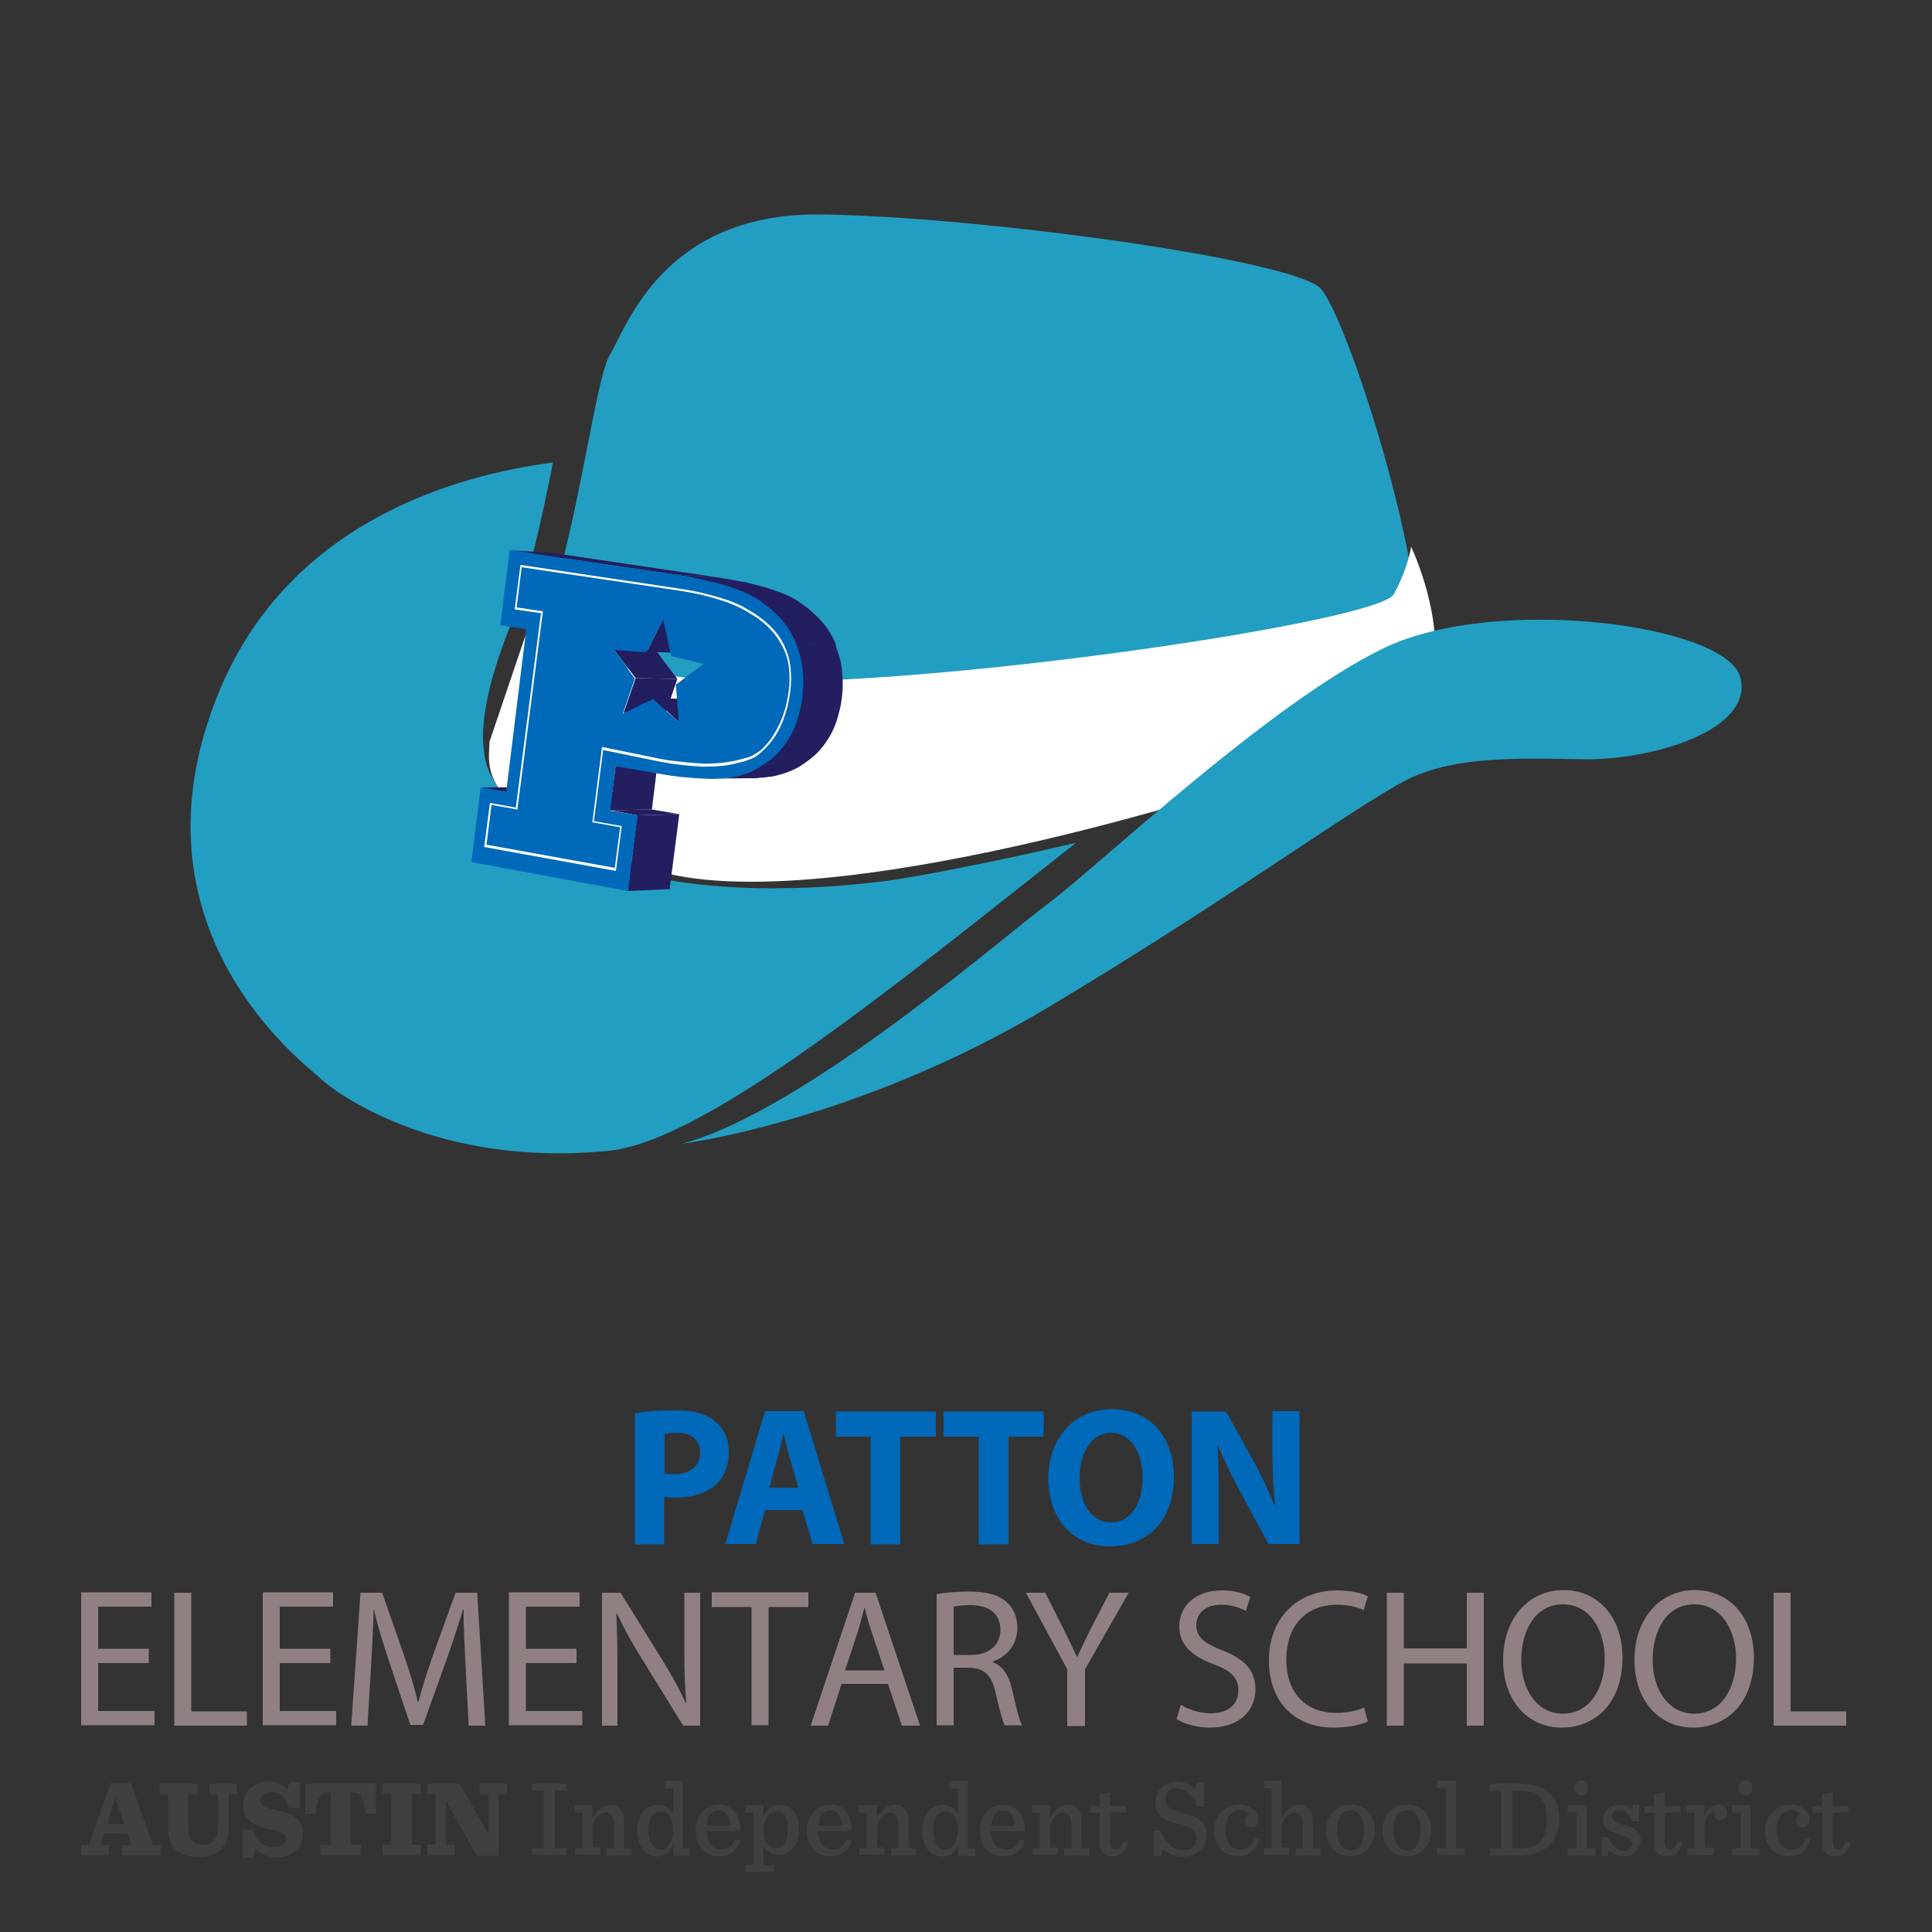 <?xml version="1.0" encoding="utf-8"?>
<!-- Generator: Adobe Illustrator 21.1.0, SVG Export Plug-In . SVG Version: 6.00 Build 0)  -->
<svg version="1.1" id="Layer_1" xmlns="http://www.w3.org/2000/svg" xmlns:xlink="http://www.w3.org/1999/xlink" x="0px" y="0px"
	 viewBox="0 0 500 500" style="enable-background:new 0 0 500 500;" xml:space="preserve">
<rect x="0" y="0" width="500" height="500" fill="#333333" stroke="none"/>
<style type="text/css">
	.st0{fill:#0069B9;}
	.st1{fill:#908082;}
	.st2{fill:#404041;}
	.st3{fill:#229EC2;}
	.st4{fill:none;}
	.st5{fill:#FFFFFF;}
	.st6{fill:#231E5F;}
</style>
<g id="Text">
	<g>
		<path class="st0" d="M164.4,365.7c2.4-0.4,5.7-0.7,10.3-0.7c4.7,0,8.1,0.9,10.3,2.8c2.2,1.7,3.6,4.6,3.6,8c0,3.4-1.1,6.2-3.1,8.2
			c-2.6,2.5-6.5,3.6-11,3.6c-1,0-1.9-0.1-2.6-0.2v12.3h-7.6V365.7z M172,381.3c0.7,0.2,1.5,0.2,2.6,0.2c4.1,0,6.6-2.1,6.6-5.6
			c0-3.2-2.2-5.1-6-5.1c-1.6,0-2.6,0.2-3.2,0.3V381.3z"/>
		<path class="st0" d="M198,390.8l-2.4,8.8h-7.9l10.3-34.4h10l10.5,34.4h-8.2l-2.6-8.8H198z M206.6,385l-2.1-7.3
			c-0.6-2-1.2-4.6-1.7-6.6h-0.1c-0.5,2-1,4.6-1.6,6.6l-2,7.3H206.6z"/>
		<path class="st0" d="M225.4,371.8h-9.1v-6.5h25.9v6.5h-9.2v27.9h-7.7V371.8z"/>
		<path class="st0" d="M253.3,371.8h-9.1v-6.5h25.9v6.5H261v27.9h-7.7V371.8z"/>
		<path class="st0" d="M303.8,382.1c0,11.3-6.7,18.1-16.6,18.1c-10,0-15.9-7.7-15.9-17.5c0-10.3,6.5-18,16.4-18
			C298.2,364.7,303.8,372.6,303.8,382.1z M279.4,382.5c0,6.7,3.1,11.5,8.2,11.5c5.2,0,8.1-5,8.1-11.7c0-6.2-2.9-11.5-8.2-11.5
			C282.5,370.8,279.4,375.9,279.4,382.5z"/>
		<path class="st0" d="M308.4,399.7v-34.4h8.9l7,12.6c2,3.6,4,7.9,5.5,11.8h0.2c-0.5-4.5-0.7-9.2-0.7-14.4v-10.1h7v34.4h-8
			l-7.2-13.3c-2-3.7-4.2-8.1-5.9-12.2l-0.1,0.1c0.2,4.5,0.3,9.4,0.3,15v10.4H308.4z"/>
	</g>
	<g>
		<path class="st1" d="M38.5,430.4H25.4v12.4H40v3.7H21v-34.4h18.2v3.7H25.4v10.9h13.1V430.4z"/>
		<path class="st1" d="M45.1,412.2h4.4v30.7h14.4v3.7H45.1V412.2z"/>
		<path class="st1" d="M85.6,430.4H72.4v12.4h14.6v3.7h-19v-34.4h18.2v3.7H72.4v10.9h13.1V430.4z"/>
		<path class="st1" d="M120.5,431.5c-0.2-4.8-0.6-10.6-0.5-14.9h-0.2c-1.2,4-2.6,8.3-4.3,13.1l-6,16.7h-3.3l-5.5-16.4
			c-1.6-4.9-3-9.3-3.9-13.4h-0.1c-0.1,4.3-0.4,10.1-0.7,15.2l-0.9,14.8h-4.2l2.4-34.4h5.6l5.8,16.6c1.4,4.2,2.6,8,3.4,11.6h0.2
			c0.9-3.5,2.1-7.3,3.6-11.6l6-16.6h5.6l2.1,34.4h-4.3L120.5,431.5z"/>
		<path class="st1" d="M149.2,430.4h-13.1v12.4h14.6v3.7h-19v-34.4H150v3.7h-13.9v10.9h13.1V430.4z"/>
		<path class="st1" d="M155.8,446.6v-34.4h4.8l10.8,17.4c2.5,4,4.5,7.7,6.1,11.2l0.1-0.1c-0.4-4.6-0.5-8.8-0.5-14.1v-14.4h4.1v34.4
			h-4.4L166,429.1c-2.4-3.8-4.6-7.8-6.3-11.5l-0.2,0.1c0.2,4.3,0.3,8.5,0.3,14.2v14.7H155.8z"/>
		<path class="st1" d="M194.5,415.9h-10.3v-3.8h25v3.8h-10.3v30.6h-4.4V415.9z"/>
		<path class="st1" d="M217.8,435.8l-3.5,10.8h-4.5l11.5-34.4h5.3l11.5,34.4h-4.7l-3.6-10.8H217.8z M228.9,432.3l-3.3-9.9
			c-0.8-2.2-1.3-4.3-1.8-6.3h-0.1c-0.5,2-1.1,4.1-1.7,6.2l-3.3,10H228.9z"/>
		<path class="st1" d="M242.4,412.6c2.2-0.5,5.4-0.7,8.4-0.7c4.7,0,7.7,0.9,9.8,2.8c1.7,1.5,2.7,3.9,2.7,6.5c0,4.5-2.8,7.6-6.4,8.8
			v0.2c2.6,0.9,4.2,3.4,5,6.9c1.1,4.8,1.9,8.1,2.6,9.4h-4.5c-0.5-1-1.3-3.9-2.3-8.2c-1-4.7-2.8-6.5-6.8-6.7h-4.1v14.9h-4.4V412.6z
			 M246.8,428.3h4.5c4.7,0,7.6-2.6,7.6-6.5c0-4.4-3.2-6.4-7.8-6.4c-2.1,0-3.6,0.2-4.3,0.4V428.3z"/>
		<path class="st1" d="M276.2,446.6V432l-10.7-19.8h5l4.8,9.5c1.3,2.6,2.3,4.7,3.4,7.1h0.1c1-2.2,2.1-4.5,3.4-7.1l4.9-9.5h5
			l-11.3,19.8v14.7H276.2z"/>
		<path class="st1" d="M305.6,441.2c2,1.2,4.8,2.2,7.8,2.2c4.5,0,7.1-2.4,7.1-5.9c0-3.2-1.8-5.1-6.4-6.8c-5.5-2-8.9-4.9-8.9-9.8
			c0-5.4,4.4-9.3,10.9-9.3c3.5,0,6,0.8,7.5,1.7l-1.2,3.6c-1.1-0.6-3.4-1.6-6.4-1.6c-4.6,0-6.4,2.8-6.4,5.2c0,3.2,2.1,4.8,6.7,6.6
			c5.7,2.2,8.6,5.1,8.6,10.1c0,5.3-3.9,9.9-11.8,9.9c-3.3,0-6.8-1-8.6-2.2L305.6,441.2z"/>
		<path class="st1" d="M354,445.5c-1.6,0.8-4.8,1.6-8.9,1.6c-9.5,0-16.7-6.1-16.7-17.4c0-10.8,7.2-18.1,17.6-18.1
			c4.2,0,6.9,0.9,8,1.5l-1.1,3.6c-1.7-0.8-4-1.4-6.8-1.4c-7.9,0-13.2,5.2-13.2,14.2c0,8.4,4.8,13.8,13,13.8c2.7,0,5.4-0.6,7.1-1.4
			L354,445.5z"/>
		<path class="st1" d="M363.3,412.2v14.4h16.3v-14.4h4.4v34.4h-4.4v-16.1h-16.3v16.1h-4.4v-34.4H363.3z"/>
		<path class="st1" d="M419.9,429c0,11.8-7.1,18.1-15.7,18.1c-8.9,0-15.2-7-15.2-17.5c0-10.9,6.7-18.1,15.7-18.1
			C413.9,411.6,419.9,418.8,419.9,429z M393.7,429.6c0,7.4,3.9,13.9,10.8,13.9c6.9,0,10.8-6.5,10.8-14.3c0-6.8-3.5-14-10.8-14
			C397.3,415.2,393.7,422,393.7,429.6z"/>
		<path class="st1" d="M453.9,429c0,11.8-7.1,18.1-15.7,18.1c-8.9,0-15.2-7-15.2-17.5c0-10.9,6.7-18.1,15.7-18.1
			C447.9,411.6,453.9,418.8,453.9,429z M427.7,429.6c0,7.4,3.9,13.9,10.8,13.9c6.9,0,10.8-6.5,10.8-14.3c0-6.8-3.5-14-10.8-14
			C431.3,415.2,427.7,422,427.7,429.6z"/>
		<path class="st1" d="M459,412.2h4.4v30.7h14.4v3.7H459V412.2z"/>
	</g>
	<path class="st2" d="M33,474.5h-6.1l-1,3h2.3v2.7H21v-2.7h2l5.6-16h5.3l5.7,16h2v2.7h-10v-2.7h2.3L33,474.5z M27.7,472h4.4
		l-2.2-6.7h-0.1L27.7,472z"/>
	<path class="st2" d="M43.5,473.4v-9.1h-2.2v-2.7h9.9v2.7h-2.5v8.6c0,3.4,1.4,4.5,3.8,4.5c1.2,0,2.1-0.3,2.8-1
		c0.7-0.8,1.1-2.1,1.1-4v-8.1h-2.3v-2.7h7.2v2.7h-2.1v8.9c0,4-2.2,7.4-7.5,7.4C46.1,480.6,43.5,478,43.5,473.4"/>
	<path class="st2" d="M62.7,473.6h2.8c0.9,2.9,2.5,4.4,5.6,4.4c1.9,0,2.9-0.9,2.9-2.2c0-1.5-1.6-1.8-4.5-2.5
		c-3.1-0.7-6.6-1.8-6.6-6.1c0-3.8,3.1-6.1,6.7-6.1c2.2,0,3.8,0.8,4.7,2.1l0.6-2h2.7v6.7h-2.8c-0.9-2.8-2.2-4.1-4.6-4.1
		c-1.9,0-2.8,1.1-2.8,2.2c0,1.6,1.8,2,4.6,2.6c3,0.7,6.4,1.8,6.4,5.9c0,3.7-2.8,6.2-6.9,6.2c-2.4,0-4.4-1-5.4-2.3l-0.6,2.3h-2.7
		V473.6z"/>
	<path class="st2" d="M82.9,477.4h2.7v-13.5h-0.5c-2.2,0-2.6,0.7-3.5,5.5h-2.6v-7.8h18.3v7.8h-2.6c-0.9-4.8-1.3-5.5-3.5-5.5h-0.5
		v13.5h2.7v2.7H82.9V477.4z"/>
	<polygon class="st2" points="99,477.4 101.3,477.4 101.3,464.3 99,464.3 99,461.6 108.9,461.6 108.9,464.3 106.6,464.3 
		106.6,477.4 108.9,477.4 108.9,480.1 99,480.1 	"/>
	<polygon class="st2" points="115.6,466.3 115.4,466.3 115.4,477.4 117.7,477.4 117.7,480.1 110.6,480.1 110.6,477.4 112.7,477.4 
		112.7,464.3 110.6,464.3 110.6,461.6 119,461.6 126.1,474.3 126.4,474.3 126.4,464.3 124.1,464.3 124.1,461.6 131.2,461.6 
		131.2,464.3 129,464.3 129,480.3 123.4,480.3 	"/>
	<polygon class="st2" points="137.7,478.3 140.7,478.3 140.7,463.4 137.7,463.4 137.7,461.6 146.7,461.6 146.7,463.4 143.6,463.4 
		143.6,478.3 146.7,478.3 146.7,480.1 137.7,480.1 	"/>
	<path class="st2" d="M148.7,478.3h2v-9.2h-2v-1.9h4.6v3.3c1.4-2.4,2.9-3.4,4.8-3.4c2,0,3.4,1.5,3.4,4v7.2h2v1.9h-6.5v-1.9h1.9V472
		c0-1-0.2-1.8-0.7-2.3c-0.4-0.4-0.9-0.6-1.5-0.6c-1.5,0-3.3,1.6-3.3,4.1v4.9h1.9v1.9h-6.5V478.3z"/>
	<path class="st2" d="M166.7,479c-1.2-1.2-1.8-3.1-1.8-5.1c0-2.1,0.7-4.2,1.9-5.4c0.9-0.9,2.1-1.4,3.5-1.4c1.9,0,3.1,0.9,3.9,2.3
		v-6.5H172v-2h4.7v17.5h1.9v1.9h-4.4v-2.7c-0.9,1.9-2.5,2.9-4.1,2.9C168.8,480.4,167.5,479.9,166.7,479 M174.2,473.7
		c0-2.6-1-4.9-3.2-4.9c-2,0-3.2,1.8-3.2,4.9c0,3.2,1.5,5,3.2,5C172.6,478.6,174.2,476.8,174.2,473.7"/>
	<path class="st2" d="M182.9,473.8c0.1,3.2,1.4,4.8,3.9,4.8c1.5,0,2.7-0.7,3.5-2.4h1.3c-0.7,2.8-2.7,4.2-5.5,4.2
		c-3.9,0-6.1-2.8-6.1-6.6c0-3.9,2.6-6.8,6.2-6.8c3.8,0,5.5,3.4,5.4,6.9H182.9z M182.9,472.5h6.1c-0.2-2.4-1-4-2.9-4
		C184.3,468.5,183.1,469.6,182.9,472.5"/>
	<path class="st2" d="M193,482.6h2v-13.5h-2v-1.9h4.6v3c0.9-2.3,2.6-3.2,4.3-3.2c1.3,0,2.4,0.5,3.2,1.4c1.2,1.2,1.7,3,1.7,5.1
		c0,2.1-0.7,4.1-1.9,5.2c-0.9,0.9-2,1.4-3.2,1.4c-1.9,0-3.3-1-4.1-2.4v4.9h2.7v1.9H193V482.6z M203.9,473.3c0-3.1-1.3-4.6-3-4.6
		c-1.6,0-3.3,2.1-3.3,5c0,2.6,1.1,4.6,3.2,4.6C202.8,478.4,203.9,476.6,203.9,473.3"/>
	<path class="st2" d="M211.7,473.8c0.1,3.2,1.4,4.8,3.9,4.8c1.5,0,2.7-0.7,3.5-2.4h1.3c-0.7,2.8-2.7,4.2-5.5,4.2
		c-3.9,0-6.1-2.8-6.1-6.6c0-3.9,2.6-6.8,6.2-6.8c3.8,0,5.5,3.4,5.4,6.9H211.7z M211.8,472.5h6.1c-0.2-2.4-1-4-2.9-4
		C213.1,468.5,212,469.6,211.8,472.5"/>
	<path class="st2" d="M222.3,478.3h2v-9.2h-2v-1.9h4.6v3.3c1.4-2.4,2.9-3.4,4.8-3.4c2,0,3.4,1.5,3.4,4v7.2h2v1.9h-6.5v-1.9h1.9V472
		c0-1-0.2-1.8-0.7-2.3c-0.4-0.4-0.9-0.6-1.5-0.6c-1.5,0-3.3,1.6-3.3,4.1v4.9h1.9v1.9h-6.5V478.3z"/>
	<path class="st2" d="M240.4,479c-1.2-1.2-1.8-3.1-1.8-5.1c0-2.1,0.7-4.2,1.9-5.4c0.9-0.9,2.1-1.4,3.5-1.4c1.9,0,3.1,0.9,3.9,2.3
		v-6.5h-2.1v-2h4.7v17.5h1.9v1.9h-4.4v-2.7c-0.9,1.9-2.5,2.9-4.1,2.9C242.4,480.4,241.2,479.9,240.4,479 M247.9,473.7
		c0-2.6-1-4.9-3.2-4.9c-2,0-3.2,1.8-3.2,4.9c0,3.2,1.5,5,3.2,5C246.3,478.6,247.9,476.8,247.9,473.7"/>
	<path class="st2" d="M256.5,473.8c0.1,3.2,1.4,4.8,3.9,4.8c1.5,0,2.7-0.7,3.5-2.4h1.3c-0.7,2.8-2.7,4.2-5.5,4.2
		c-3.9,0-6.1-2.8-6.1-6.6c0-3.9,2.6-6.8,6.2-6.8c3.8,0,5.5,3.4,5.4,6.9H256.5z M256.5,472.5h6.1c-0.2-2.4-1-4-2.9-4
		C257.9,468.5,256.8,469.6,256.5,472.5"/>
	<path class="st2" d="M267.1,478.3h2v-9.2h-2v-1.9h4.6v3.3c1.4-2.4,2.9-3.4,4.8-3.4c2,0,3.4,1.5,3.4,4v7.2h2v1.9h-6.5v-1.9h1.9V472
		c0-1-0.2-1.8-0.7-2.3c-0.4-0.4-0.9-0.6-1.5-0.6c-1.5,0-3.3,1.6-3.3,4.1v4.9h1.9v1.9h-6.5V478.3z"/>
	<path class="st2" d="M287.3,463.9v3.5h4.1v1.7h-4.1v7.6c0,1.3,0.4,1.9,1.5,1.9c0.8,0,1.4-0.7,1.9-2.2l1.2,0.5
		c-0.7,2.5-2.2,3.5-4,3.5c-2.2,0-3.3-1.3-3.3-3.4v-7.9h-2.5v-1.7h2.5v-3.2L287.3,463.9z"/>
	<path class="st2" d="M298.6,473.8h1.7c2,3.8,3.3,5,5.9,5c2.2,0,3.5-1.1,3.5-3.1c0-2.3-2.4-2.9-4.8-3.6c-2.8-0.8-5.9-1.8-5.9-5.6
		c0-2.8,2.3-5.4,5.7-5.4c1.5,0,3.5,0.7,4.5,2l0.6-1.9h1.8v6.4h-1.7c-1.7-3.7-3.3-4.8-5.4-4.8c-1.8,0-2.9,1.1-2.9,2.8
		c0,2.5,2.4,3.1,5,3.8c2.8,0.7,5.7,1.6,5.7,5.3c0,3.2-2.6,5.8-6.1,5.8c-2,0-4-0.7-5.1-2l-0.7,1.9h-1.8V473.8z"/>
	<path class="st2" d="M314.2,473.9c0-4,2.8-6.9,6.6-6.9c2.8,0,4.9,1.9,4.9,3.6c0,1.3-0.6,2.3-1.8,2.3c-1.1,0-1.7-0.8-1.7-1.7
		c0-0.8,0.6-1.5,1.1-1.7c-0.4-0.6-1.2-1.1-2.5-1.1c-1.9,0-3.6,1.8-3.6,5.2c0,3.2,1.4,5.1,3.9,5.1c1.5,0,2.8-0.9,3.5-2.8h1.3
		c-0.7,2.9-2.7,4.5-5.5,4.5C316.5,480.4,314.2,477.6,314.2,473.9"/>
	<path class="st2" d="M327.1,478.3h2v-15.5h-2v-2h4.6v9.7c1.4-2.4,2.9-3.4,4.7-3.4c2,0,3.4,1.5,3.4,4v7.2h2v1.9h-6.5v-1.9h1.9V472
		c0-1-0.2-1.8-0.7-2.3c-0.4-0.4-0.9-0.6-1.5-0.6c-1.5,0-3.3,1.6-3.3,4.1v4.9h1.9v1.9h-6.5V478.3z"/>
	<path class="st2" d="M343.2,473.7c0-3.9,2.5-6.7,6.3-6.7c3.9,0,6.3,2.7,6.3,6.6c0,3.9-2.5,6.8-6.3,6.8
		C345.6,480.4,343.2,477.7,343.2,473.7 M353,473.7c0-3.6-1.4-5.2-3.6-5.2c-2.2,0-3.3,1.6-3.3,5.2c0,3.6,1.4,5.2,3.6,5.2
		C351.8,478.9,353,477.2,353,473.7"/>
	<path class="st2" d="M357.8,473.7c0-3.9,2.5-6.7,6.3-6.7c3.9,0,6.3,2.7,6.3,6.6c0,3.9-2.5,6.8-6.3,6.8
		C360.2,480.4,357.8,477.7,357.8,473.7 M367.6,473.7c0-3.6-1.4-5.2-3.6-5.2c-2.2,0-3.3,1.6-3.3,5.2c0,3.6,1.4,5.2,3.6,5.2
		C366.4,478.9,367.6,477.2,367.6,473.7"/>
	<polygon class="st2" points="371.9,478.3 374.2,478.3 374.2,462.8 371.9,462.8 371.9,460.8 376.8,460.8 376.8,478.3 379.1,478.3 
		379.1,480.1 371.9,480.1 	"/>
	<path class="st2" d="M385.5,478.3h3.1v-14.8h-3.1v-1.9h7.8c6.8,0,10.3,3.7,10.3,9c0,5.1-3.1,9.6-10,9.6h-8V478.3z M393.6,478.3
		c4.6,0,6.7-2.1,6.7-7.7c0-4.9-2.1-7.1-7-7.1h-1.9v14.8H393.6z"/>
	<path class="st2" d="M405.7,478.3h2.3v-9.2h-2.3v-1.9h4.9v11.1h2.3v1.9h-7.2V478.3z M407.4,462.7c0-1.1,0.7-1.9,1.8-1.9
		c1.1,0,1.8,0.7,1.8,1.9c0,1.1-0.7,1.9-1.8,1.9C408.1,464.5,407.4,463.8,407.4,462.7"/>
	<path class="st2" d="M414.6,475.5h1.7c0.7,2.1,2.3,3.5,4,3.5c1.5,0,2.1-0.8,2.1-1.8c0-1.1-0.9-1.7-3.3-2.4c-3-0.9-4.3-1.9-4.3-4
		c0-2.1,1.8-3.8,4.4-3.8c1.3,0,2.5,0.5,3.1,1.5l0.3-1.5h1.6v4.4h-1.7c-0.9-1.9-1.7-3-3.4-3c-1,0-2,0.6-2,1.6c0,1.1,1,1.7,3.2,2.3
		c2.9,0.8,4.3,1.8,4.3,4c0,1.9-1.7,4.1-4.5,4.1c-1.6,0-2.9-0.7-3.7-1.7l-0.3,1.7h-1.6V475.5z"/>
	<path class="st2" d="M430.8,463.9v3.5h4.1v1.7h-4.1v7.6c0,1.3,0.4,1.9,1.5,1.9c0.8,0,1.4-0.7,1.9-2.2l1.2,0.5
		c-0.7,2.5-2.2,3.5-4,3.5c-2.2,0-3.3-1.3-3.3-3.4v-7.9h-2.5v-1.7h2.5v-3.2L430.8,463.9z"/>
	<path class="st2" d="M436.5,478.3h2v-9.2h-2v-1.9h4.6v3c0.6-2.2,2.3-3.2,3.7-3.2c1.4,0,2.2,1,2.2,2.2c0,1-0.7,1.8-1.7,1.8
		c-1,0-1.7-0.6-1.7-1.7c0-0.1,0-0.3,0.1-0.5c-1.2-0.1-2.1,1.4-2.5,3.1v6.3h2.4v1.9h-7V478.3z"/>
	<path class="st2" d="M448.2,478.3h2.3v-9.2h-2.3v-1.9h4.9v11.1h2.3v1.9h-7.2V478.3z M449.9,462.7c0-1.1,0.7-1.9,1.8-1.9
		c1.1,0,1.8,0.7,1.8,1.9c0,1.1-0.7,1.9-1.8,1.9C450.6,464.5,449.9,463.8,449.9,462.7"/>
	<path class="st2" d="M456.8,473.9c0-4,2.8-6.9,6.6-6.9c2.8,0,4.9,1.9,4.9,3.6c0,1.3-0.6,2.3-1.8,2.3c-1.1,0-1.7-0.8-1.7-1.7
		c0-0.8,0.6-1.5,1.1-1.7c-0.4-0.6-1.2-1.1-2.5-1.1c-1.9,0-3.6,1.8-3.6,5.2c0,3.2,1.4,5.1,3.9,5.1c1.5,0,2.8-0.9,3.5-2.8h1.3
		c-0.7,2.9-2.7,4.5-5.5,4.5C459.1,480.4,456.8,477.6,456.8,473.9"/>
	<path class="st2" d="M474.3,463.9v3.5h4.1v1.7h-4.1v7.6c0,1.3,0.4,1.9,1.5,1.9c0.8,0,1.4-0.7,1.9-2.2l1.2,0.5
		c-0.7,2.5-2.2,3.5-4,3.5c-2.2,0-3.3-1.3-3.3-3.4v-7.9h-2.5v-1.7h2.5v-3.2L474.3,463.9z"/>
</g>
<g id="Mascot">
	<path class="st3" d="M212.5,55.5c-0.4,0-0.7,0-1.1,0c-39.9,0-49.3,29.3-53.5,36.2c-4.2,6.9-8.5,48.4-18.5,73.5
		c-10.1,25-5.3,31.9-5.3,31.9c11.7,20.3,41.7,24.9,66,24.9c12,0,22.6-1.1,28.9-2c19.1-2.7,134-25.5,137.7-47.9
		c3.7-22.4-18-90-24.9-97.4C334.9,67.2,253.3,56,212.5,55.5z"/>
	<path class="st4" d="M212.5,55.5c-0.4,0-0.7,0-1.1,0c-39.9,0-49.3,29.3-53.5,36.2c-2,3.2-4,14.1-6.6,27.3
		c6.5-0.5,10.5-0.3,10.5-0.3c136.6,4.6,204.8,44,204.8,44c-15.4,1.2-42.5,20.1-72.7,43.4c34.9-9.2,70.7-21.6,72.7-33.9
		c3.7-22.4-18-90-24.9-97.4C334.9,67.2,253.3,56,212.5,55.5z"/>
	<path class="st3" d="M161.9,118.6c0,0-4-0.2-10.5,0.3c-2.9,14.9-6.6,32.9-12,46.2c-10.1,25-5.3,31.9-5.3,31.9
		c11.7,20.3,41.7,24.9,66,24.9c12,0,22.6-1.1,28.9-2c8.6-1.2,36.5-6.5,65-14c30.2-23.3,57.3-42.2,72.7-43.4
		C366.7,162.6,298.5,123.2,161.9,118.6z"/>
	<path class="st3" d="M200.1,229.9c-36.7,0-61.9-9.9-72.8-28.8c-1-1.6-2.3-4.9-2.3-10.8c0.1-7.4,2.5-16.9,7-28.2
		c4.8-12,8.3-28.2,11.1-42.4c-24.8,3.2-67.5,15.1-85.9,58.1C30.6,240.3,79.6,275.8,82.8,279s29.8,23.4,74.9,18.8
		c25.2-2.6,74.8-43.5,120.8-79.7c-21.6,5.1-40.9,8.7-48.4,9.8C224.5,228.6,213.3,229.9,200.1,229.9z"/>
	<path class="st5" d="M126.7,191.9l10.5-31c0,0,10.8,16.1,64.7,15.5c53.8-0.6,155.1-15.9,158.8-22.6c3.7-6.7,4.5-12.3,4.5-12.3
		s17.6,37-6.4,48.2c-23.9,11.2-146.1,50.1-190.6,35.1C123.7,209.9,126.3,200.1,126.7,191.9z"/>
	<path class="st3" d="M176.5,296c0,0,45.2-5.7,94.6-35.2s84.4-55.7,95.6-60.2c11.2-4.5,24.5-4.5,42.8-4.1
		c18.3,0.3,44.4-7.6,40.9-21.2c-3.5-13.6-63-21.6-92.2-7.6c-29.2,14-74,56.4-86.5,65.8C259.3,242.7,207.8,287.7,176.5,296z"/>
	<g>
		<g>
			<g>
				<polygon class="st6" points="158.9,168.1 169.8,168.4 175.3,175.7 164.5,175.5 				"/>
			</g>
			<g>
				<polygon class="st6" points="164.5,175.5 175.3,175.7 172.2,184.7 161.4,184.5 				"/>
			</g>
			<g>
				<polygon class="st6" points="171.7,160.1 182.5,160.6 178.2,169 167.4,168.7 				"/>
			</g>
			<g>
				<polygon class="st6" points="169.1,180.7 179.9,180.9 186.4,187 175.7,186.9 				"/>
			</g>
			<g>
				<g>
					<polygon class="st6" points="124.3,203.8 135.5,203.7 142.1,204.9 131,205 					"/>
				</g>
				<g>
					<polygon class="st6" points="159.3,198.3 170.1,198.2 168.7,209.5 157.8,209.7 					"/>
				</g>
				<g>
					<polygon class="st6" points="164.9,211 175.8,210.7 173.3,230.1 162.5,230.6 					"/>
				</g>
				<g>
					<polygon class="st6" points="157.8,209.7 168.7,209.5 175.8,210.7 164.9,211 					"/>
				</g>
				<g>
					<polygon class="st6" points="131.9,142.4 143,143.1 185.6,149.4 174.8,148.7 					"/>
				</g>
				<g>
					<path class="st6" d="M174.8,148.7l10.7,0.7c2.5,0.4,4.8,0.8,7,1.2c2.2,0.5,4.1,1,5.9,1.5c1.8,0.6,3.4,1.1,4.9,1.8
						c1.5,0.6,2.7,1.3,3.8,2.1c1.1,0.7,2.1,1.5,3.1,2.4c0.9,0.8,1.8,1.7,2.6,2.6c0.8,0.9,1.5,1.9,2.1,2.9c0.6,1,1.1,2,1.5,3.1
						l-10.4-0.4c-0.4-1.1-1-2.1-1.6-3.1c-0.6-1-1.3-2-2.1-2.9c-0.8-0.9-1.6-1.8-2.6-2.6c-0.9-0.8-2-1.6-3.1-2.4
						c-1.1-0.7-2.4-1.4-3.9-2.1c-1.5-0.7-3.1-1.3-4.9-1.8c-1.8-0.6-3.8-1.1-6-1.5C179.7,149.5,177.3,149.1,174.8,148.7z"/>
				</g>
				<g>
					<path class="st6" d="M194.9,201.4l-10.7,0.1c0.6,0,1.1,0,1.7,0c0.5,0,1-0.1,1.5-0.1c0.5,0,1-0.1,1.4-0.2
						c0.5-0.1,0.9-0.2,1.3-0.2c1.1-0.3,2.2-0.6,3.3-1c1.1-0.4,2.1-0.9,3-1.5c1-0.6,1.9-1.2,2.8-1.9c0.9-0.7,1.7-1.5,2.5-2.4
						c0.8-0.9,1.5-1.8,2.1-2.8c0.6-1,1.2-2.1,1.7-3.3c0.5-1.2,0.9-2.4,1.2-3.7c0.3-1.3,0.6-2.7,0.8-4.2c0.2-1.2,0.2-2.4,0.2-3.5
						c0-1.2-0.1-2.3-0.2-3.5c-0.1-1.1-0.4-2.3-0.6-3.4c-0.3-1.1-0.6-2.2-1.1-3.3l10.4,0.4c0.4,1.1,0.8,2.2,1.1,3.3
						c0.3,1.1,0.5,2.2,0.6,3.3c0.1,1.1,0.2,2.3,0.2,3.4c0,1.2-0.1,2.3-0.2,3.5c-0.2,1.5-0.4,2.8-0.8,4.1c-0.3,1.3-0.7,2.5-1.2,3.7
						c-0.5,1.2-1,2.2-1.7,3.2c-0.6,1-1.3,1.9-2.1,2.8c-0.8,0.9-1.6,1.6-2.5,2.3c-0.9,0.7-1.8,1.3-2.7,1.9c-1,0.6-2,1-3,1.4
						c-1,0.4-2.1,0.7-3.3,1c-0.4,0.1-0.8,0.2-1.3,0.2c-0.5,0.1-0.9,0.1-1.4,0.2c-0.5,0-1,0.1-1.5,0.1
						C196,201.4,195.5,201.4,194.9,201.4z"/>
				</g>
			</g>
		</g>
		<g>
			<g>
				<path class="st0" d="M206,166.5c0.4,1.1,0.8,2.2,1.1,3.3c0.3,1.1,0.5,2.2,0.6,3.4c0.1,1.1,0.2,2.3,0.2,3.5
					c0,1.2-0.1,2.3-0.2,3.5c-0.2,1.5-0.5,2.9-0.8,4.2c-0.3,1.3-0.8,2.6-1.2,3.7c-0.5,1.2-1.1,2.3-1.7,3.3c-0.6,1-1.4,1.9-2.1,2.8
					c-0.8,0.9-1.6,1.7-2.5,2.4c-0.9,0.7-1.8,1.4-2.8,1.9c-1,0.6-2,1-3,1.5c-1.1,0.4-2.1,0.7-3.3,1c-1.1,0.2-2.4,0.4-3.8,0.5
					c-1.4,0.1-2.9,0.1-4.6,0c-1.7-0.1-3.5-0.2-5.4-0.4c-1.9-0.2-4-0.5-6.2-0.9l-11-1.9l-1.4,11.5l7.1,1.2l-2.5,19.6l-40.5-7.5
					l2.4-19.3l6.6,1.2l5.2-42.2l-6.7-1l2.4-19.4l42.9,6.3c2.5,0.4,4.9,0.8,7,1.3c2.2,0.5,4.2,1,6,1.5c1.8,0.6,3.5,1.2,4.9,1.8
					c1.5,0.7,2.8,1.4,3.9,2.1c1.1,0.8,2.1,1.6,3.1,2.4c0.9,0.8,1.8,1.7,2.6,2.6c0.8,0.9,1.5,1.9,2.1,2.9
					C205,164.4,205.5,165.4,206,166.5z M175.7,186.9l-0.8-9.7l7.2-5.4l-8.4-2l-2.1-9.6l-4.4,8.6l-8.4-0.6l5.5,7.4l-3.1,9.1l7.8-3.8
					L175.7,186.9"/>
			</g>
		</g>
		<g>
			<path class="st5" d="M195.3,158.8c1.8,1.2,3.4,2.5,4.7,3.9c1.3,1.4,2.4,3,3.1,4.7c0.8,1.7,1.3,3.5,1.5,5.5c0.2,1.9,0.2,4-0.1,6.2
				c-0.2,1.5-0.5,2.9-0.8,4.2c-0.4,1.3-0.8,2.6-1.3,3.8c-0.5,1.2-1.1,2.3-1.7,3.3c-0.7,1-1.4,2-2.2,2.8c-0.7,0.8-1.4,1.4-2,1.9
				c-0.6,0.5-1.2,0.9-1.9,1.2c-0.7,0.3-1.4,0.5-2.2,0.8c-0.8,0.2-1.8,0.4-2.9,0.7c-1.2,0.3-2.4,0.4-3.7,0.5
				c-1.3,0.1-2.7,0.1-4.2,0.1c-1.5-0.1-3.2-0.2-5-0.4c-1.8-0.2-3.8-0.5-5.9-0.9l-14.6-3l-2.4,18.4l7.2,1.3l-1.5,11.6l-34.1-6.2
				l1.5-11.4l6.7,1.2l6.5-50.3l-6.8-1l1.5-11.5l40.9,6.1c2.6,0.4,4.8,0.8,6.8,1.3c2,0.5,3.7,1,5.3,1.5c1.5,0.5,2.9,1.1,4.2,1.7
				C193,157.4,194.1,158.1,195.3,158.8z M198.2,192.8c0.8-0.8,1.5-1.8,2.1-2.8c0.6-1,1.2-2.1,1.7-3.2c0.5-1.2,0.9-2.4,1.3-3.7
				c0.3-1.3,0.6-2.7,0.8-4.1c0.3-2.1,0.3-4.1,0.1-6c-0.2-1.9-0.7-3.7-1.5-5.3c-0.8-1.6-1.8-3.2-3.1-4.6c-1.3-1.4-2.8-2.7-4.6-3.8
				c-1.1-0.7-2.3-1.4-3.5-2c-1.2-0.6-2.6-1.2-4.1-1.7c-1.5-0.5-3.2-1-5.2-1.5c-2-0.5-4.2-0.9-6.8-1.3l-40.4-6l-1.3,10.4l6.8,1
				l-6.6,51.3l-6.7-1.2l-1.3,10.3l33.2,6l1.4-10.5l-7.2-1.3l2.5-19.5l15.1,3.1c2.1,0.4,4.1,0.6,5.9,0.8c1.8,0.2,3.4,0.3,4.9,0.4
				c1.5,0.1,2.9,0,4.2-0.1c1.3-0.1,2.5-0.3,3.7-0.5c1.1-0.2,2.1-0.5,2.9-0.7c0.8-0.2,1.5-0.4,2.1-0.7c0.6-0.3,1.2-0.7,1.8-1.1
				C196.9,194.2,197.5,193.6,198.2,192.8"/>
		</g>
	</g>
</g>
</svg>
